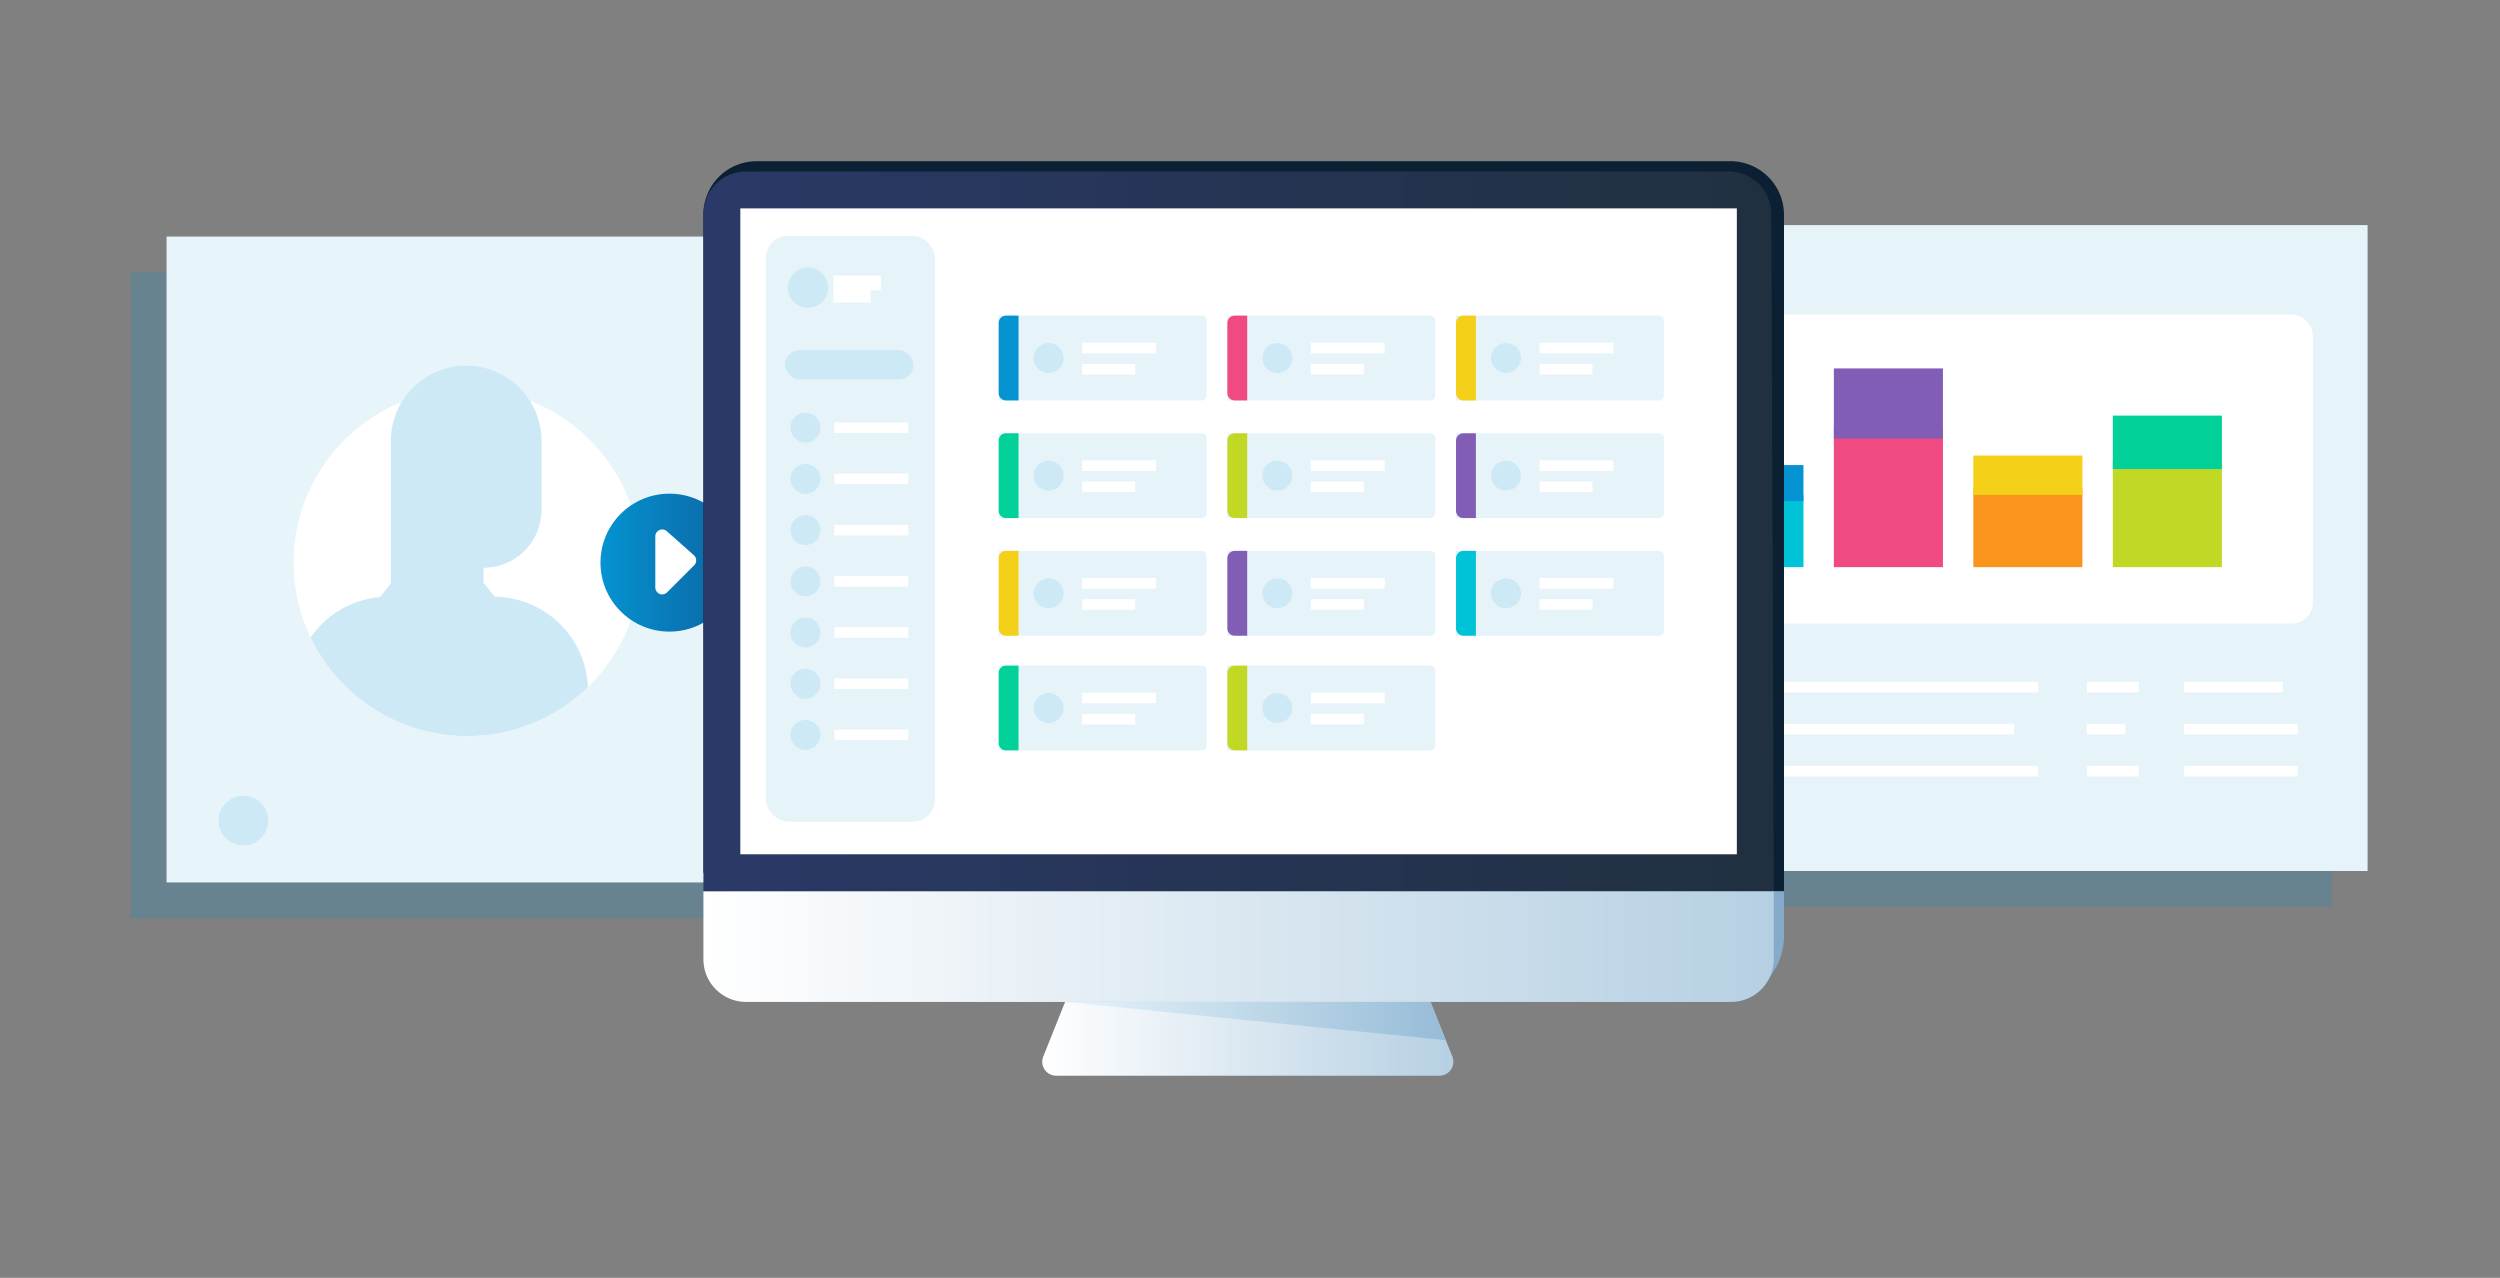 <svg xmlns="http://www.w3.org/2000/svg" xmlns:xlink="http://www.w3.org/1999/xlink" width="900" height="460" viewBox="0 0 900 460">
  <rect x="0" y="0" width="900" height="460" fill="#808080" stroke="none"/>
  <defs>
    <clipPath id="clip-path">
      <path id="SVGID" d="M1335.645,349.156a62.457,62.457,0,1,1-124.914,0c0-34.494,27.963-78.654,62.457-78.654S1335.645,314.662,1335.645,349.156Z" transform="translate(-1210.731 -270.502)" fill="none"/>
    </clipPath>
    <clipPath id="clip-path-2">
      <path id="SVGID-2" data-name="SVGID" d="M973.144,349.156a62.457,62.457,0,0,0,124.914,0c0-34.494-27.963-78.654-62.457-78.654S973.144,314.662,973.144,349.156Z" transform="translate(-973.144 -270.502)" fill="none"/>
    </clipPath>
    <linearGradient id="linear-gradient" y1="0.5" x2="1" y2="0.5" gradientUnits="objectBoundingBox">
      <stop offset="0" stop-color="#0593d1"/>
      <stop offset="1" stop-color="#0d63a1"/>
    </linearGradient>
    <linearGradient id="linear-gradient-2" y1="0.5" x2="1" y2="0.5" gradientUnits="objectBoundingBox">
      <stop offset="0" stop-color="#fff"/>
      <stop offset="0.997" stop-color="#b6d0e3"/>
      <stop offset="1" stop-color="#b6d0e3"/>
    </linearGradient>
    <linearGradient id="linear-gradient-3" y1="0.5" x2="1" y2="0.5" gradientUnits="objectBoundingBox">
      <stop offset="0" stop-color="#2a3967"/>
      <stop offset="1" stop-color="#213040"/>
    </linearGradient>
    <linearGradient id="linear-gradient-5" y1="0.5" x2="1" y2="0.5" gradientUnits="objectBoundingBox">
      <stop offset="0" stop-color="#e6f4fa"/>
      <stop offset="1" stop-color="#97bcd7"/>
    </linearGradient>
    <linearGradient id="linear-gradient-6" y1="0.5" x2="14.088" y2="0.5" gradientUnits="objectBoundingBox">
      <stop offset="0" stop-color="#e6f4fa"/>
      <stop offset="0.995" stop-color="#b4dff1"/>
    </linearGradient>
  </defs>
  <g id="Group_4691" data-name="Group 4691" transform="translate(-290.309 -155.47)">
    <rect id="Rectangle_4873" data-name="Rectangle 4873" width="900" height="460" transform="translate(290.309 155.47)" fill="none"/>
    <g id="Group_4690" data-name="Group 4690" transform="translate(771.006 236.509)">
      <rect id="Rectangle_4839" data-name="Rectangle 4839" width="358.745" height="232.52" transform="translate(0 12.892)" fill="#0593d1" opacity="0.2"/>
      <rect id="Rectangle_4840" data-name="Rectangle 4840" width="358.745" height="232.52" transform="translate(12.892)" fill="#e6f4fa"/>
      <rect id="Rectangle_4841" data-name="Rectangle 4841" width="60.872" height="210.908" rx="8" transform="translate(22.111 9.864)" fill="#e6f4fa"/>
      <g id="Group_4675" data-name="Group 4675" transform="translate(30.936 73.554)">
        <circle id="Ellipse_1337" data-name="Ellipse 1337" cx="5.398" cy="5.398" r="5.398" fill="#cde9f6"/>
        <rect id="Rectangle_4842" data-name="Rectangle 4842" width="26.606" height="3.817" transform="translate(15.81 3.49)" fill="#fff"/>
      </g>
      <g id="Group_4676" data-name="Group 4676" transform="translate(30.936 91.987)">
        <circle id="Ellipse_1338" data-name="Ellipse 1338" cx="5.398" cy="5.398" r="5.398" fill="#cde9f6"/>
        <rect id="Rectangle_4843" data-name="Rectangle 4843" width="26.606" height="3.817" transform="translate(15.81 3.49)" fill="#fff"/>
      </g>
      <g id="Group_4677" data-name="Group 4677" transform="translate(30.936 110.42)">
        <circle id="Ellipse_1339" data-name="Ellipse 1339" cx="5.398" cy="5.398" r="5.398" fill="#cde9f6"/>
        <rect id="Rectangle_4844" data-name="Rectangle 4844" width="26.606" height="3.817" transform="translate(15.81 3.49)" fill="#fff"/>
      </g>
      <g id="Group_4678" data-name="Group 4678" transform="translate(30.936 128.853)">
        <circle id="Ellipse_1340" data-name="Ellipse 1340" cx="5.398" cy="5.398" r="5.398" fill="#cde9f6"/>
        <rect id="Rectangle_4845" data-name="Rectangle 4845" width="26.606" height="3.817" transform="translate(15.81 3.49)" fill="#fff"/>
      </g>
      <g id="Group_4679" data-name="Group 4679" transform="translate(30.936 147.286)">
        <circle id="Ellipse_1341" data-name="Ellipse 1341" cx="5.398" cy="5.398" r="5.398" fill="#cde9f6"/>
        <rect id="Rectangle_4846" data-name="Rectangle 4846" width="26.606" height="3.817" transform="translate(15.81 3.49)" fill="#fff"/>
      </g>
      <g id="Group_4680" data-name="Group 4680" transform="translate(30.936 165.719)">
        <circle id="Ellipse_1342" data-name="Ellipse 1342" cx="5.398" cy="5.398" r="5.398" fill="#cde9f6"/>
        <rect id="Rectangle_4847" data-name="Rectangle 4847" width="26.606" height="3.817" transform="translate(15.81 3.49)" fill="#fff"/>
      </g>
      <g id="Group_4681" data-name="Group 4681" transform="translate(30.936 184.152)">
        <circle id="Ellipse_1343" data-name="Ellipse 1343" cx="5.398" cy="5.398" r="5.398" fill="#cde9f6"/>
        <rect id="Rectangle_4848" data-name="Rectangle 4848" width="26.606" height="3.817" transform="translate(15.81 3.49)" fill="#fff"/>
      </g>
      <g id="Group_4687" data-name="Group 4687" transform="translate(98.629 32.201)">
        <rect id="Rectangle_4849" data-name="Rectangle 4849" width="253.303" height="111.225" rx="7.518" fill="#fff"/>
        <g id="Group_4686" data-name="Group 4686" transform="translate(30.65 19.387)">
          <g id="Group_4682" data-name="Group 4682" transform="translate(0 34.798)">
            <rect id="Rectangle_4850" data-name="Rectangle 4850" width="39.268" height="25.935" transform="translate(0 10.811)" fill="#00c3d7"/>
            <rect id="Rectangle_4851" data-name="Rectangle 4851" width="39.268" height="12.967" fill="#0593d1"/>
          </g>
          <g id="Group_4683" data-name="Group 4683" transform="translate(50.212)">
            <rect id="Rectangle_4852" data-name="Rectangle 4852" width="39.268" height="50.495" transform="translate(0 21.049)" fill="#ef4a81"/>
            <rect id="Rectangle_4853" data-name="Rectangle 4853" width="39.268" height="25.247" fill="#825db5"/>
          </g>
          <g id="Group_4684" data-name="Group 4684" transform="translate(100.423 31.363)">
            <rect id="Rectangle_4854" data-name="Rectangle 4854" width="39.268" height="28.359" transform="translate(0 11.822)" fill="#f9951c"/>
            <rect id="Rectangle_4855" data-name="Rectangle 4855" width="39.268" height="14.179" fill="#f5d018"/>
          </g>
          <g id="Group_4685" data-name="Group 4685" transform="translate(150.635 16.989)">
            <rect id="Rectangle_4856" data-name="Rectangle 4856" width="39.268" height="38.504" transform="translate(0 16.051)" fill="#c1d925"/>
            <rect id="Rectangle_4857" data-name="Rectangle 4857" width="39.268" height="19.252" fill="#02d199"/>
          </g>
        </g>
      </g>
      <g id="Group_4688" data-name="Group 4688" transform="translate(98.629 160.277)">
        <circle id="Ellipse_1344" data-name="Ellipse 1344" cx="5.398" cy="5.398" r="5.398" fill="#fff"/>
        <rect id="Rectangle_4858" data-name="Rectangle 4858" width="138.974" height="3.817" transform="translate(15.432 4.117)" fill="#fff"/>
        <rect id="Rectangle_4859" data-name="Rectangle 4859" width="35.538" height="3.817" transform="translate(206.951 4.117)" fill="#fff"/>
        <circle id="Ellipse_1345" data-name="Ellipse 1345" cx="5.398" cy="5.398" r="5.398" transform="translate(0 15.147)" fill="#fff"/>
        <rect id="Rectangle_4860" data-name="Rectangle 4860" width="130.316" height="3.817" transform="translate(15.432 19.264)" fill="#fff"/>
        <rect id="Rectangle_4861" data-name="Rectangle 4861" width="40.84" height="3.817" transform="translate(206.951 19.264)" fill="#fff"/>
        <circle id="Ellipse_1346" data-name="Ellipse 1346" cx="5.398" cy="5.398" r="5.398" transform="translate(0 30.293)" fill="#fff"/>
        <rect id="Rectangle_4862" data-name="Rectangle 4862" width="138.974" height="3.817" transform="translate(15.432 34.41)" fill="#fff"/>
        <rect id="Rectangle_4863" data-name="Rectangle 4863" width="40.84" height="3.817" transform="translate(206.951 34.41)" fill="#fff"/>
        <rect id="Rectangle_4864" data-name="Rectangle 4864" width="18.604" height="3.817" transform="translate(171.983 4.117)" fill="#fff"/>
        <rect id="Rectangle_4865" data-name="Rectangle 4865" width="13.855" height="3.817" transform="translate(171.983 19.264)" fill="#fff"/>
        <rect id="Rectangle_4866" data-name="Rectangle 4866" width="18.604" height="3.817" transform="translate(171.983 34.41)" fill="#fff"/>
      </g>
      <rect id="Rectangle_4867" data-name="Rectangle 4867" width="46.297" height="10.547" rx="5.273" transform="translate(29.398 48.561)" fill="#cde9f6"/>
      <rect id="Rectangle_4868" data-name="Rectangle 4868" width="46.297" height="10.547" rx="5.273" transform="translate(98.629 14.307)" fill="#cde9f6"/>
      <rect id="Rectangle_4869" data-name="Rectangle 4869" width="26.959" height="10.547" rx="5.273" transform="translate(98.629 14.307)" fill="#e6f4fa"/>
      <g id="Group_4689" data-name="Group 4689" transform="translate(29.654 21.259)">
        <circle id="Ellipse_1347" data-name="Ellipse 1347" cx="7.259" cy="7.259" r="7.259" fill="#cde9f6"/>
        <rect id="Rectangle_4870" data-name="Rectangle 4870" width="17.062" height="5.356" transform="translate(16.44 2.908)" fill="#fff"/>
        <rect id="Rectangle_4871" data-name="Rectangle 4871" width="13.37" height="5.356" transform="translate(16.44 7.273)" fill="#fff"/>
      </g>
    </g>
    <g id="Group_4674" data-name="Group 4674" transform="translate(337.382 240.632)">
      <g id="Group_4671" data-name="Group 4671">
        <rect id="Rectangle_4835" data-name="Rectangle 4835" width="358.745" height="232.52" transform="translate(0 12.892)" fill="#0593d1" opacity="0.2"/>
        <rect id="Rectangle_4836" data-name="Rectangle 4836" width="358.745" height="232.52" transform="translate(12.892)" fill="#e7f5fa"/>
        <g id="Group_4666" data-name="Group 4666" transform="translate(31.598 201.307)">
          <circle id="Ellipse_1333" data-name="Ellipse 1333" cx="8.937" cy="8.937" r="8.937" fill="#cde9f6"/>
          <rect id="Rectangle_4837" data-name="Rectangle 4837" width="21.007" height="6.594" transform="translate(20.241 3.58)" fill="#e6f4fa"/>
          <rect id="Rectangle_4838" data-name="Rectangle 4838" width="16.461" height="6.594" transform="translate(20.241 8.955)" fill="#e6f4fa"/>
        </g>
        <circle id="Ellipse_1334" data-name="Ellipse 1334" cx="62.457" cy="62.457" r="62.457" transform="translate(211.77 54.931)" fill="#e6f4fa"/>
        <g id="Group_4668" data-name="Group 4668" transform="translate(211.77 38.734)">
          <g id="Group_4667" data-name="Group 4667" clip-path="url(#clip-path)">
            <path id="Path_16002" data-name="Path 16002" d="M1346.014,399.517A33.986,33.986,0,0,0,1315,365.828l-3.916-4.884v-51.31a27.118,27.118,0,0,0-27.118-27.118h0a27.118,27.118,0,0,0-27.118,27.118v24.773a20.86,20.86,0,0,0,20.86,20.859v5.677h-.205l-3.816,4.758a33.984,33.984,0,0,0-33.594,34.145l.067,24.49h105.922Z" transform="translate(-1221.168 -274.773)" fill="#cde9f6"/>
          </g>
        </g>
        <circle id="Ellipse_1335" data-name="Ellipse 1335" cx="62.457" cy="62.457" r="62.457" transform="translate(58.634 54.931)" fill="#fff"/>
        <g id="Group_4670" data-name="Group 4670" transform="translate(58.635 38.734)">
          <g id="Group_4669" data-name="Group 4669" clip-path="url(#clip-path-2)">
            <path id="Path_16003" data-name="Path 16003" d="M973.211,399.517a33.987,33.987,0,0,1,31.015-33.689l3.916-4.884v-51.31a27.118,27.118,0,0,1,27.118-27.118h0a27.118,27.118,0,0,1,27.118,27.118v24.773a20.86,20.86,0,0,1-20.86,20.859v5.677h.205l3.816,4.758a33.984,33.984,0,0,1,33.594,34.145l-.067,24.49H973.144Z" transform="translate(-973.144 -274.773)" fill="#cde9f6"/>
          </g>
        </g>
      </g>
      <g id="Group_4673" data-name="Group 4673" transform="translate(169.1 92.559)">
        <g id="Group_4672" data-name="Group 4672">
          <circle id="Ellipse_1336" data-name="Ellipse 1336" cx="24.83" cy="24.83" r="24.83" fill="url(#linear-gradient)"/>
        </g>
        <path id="Path_16004" data-name="Path 16004" d="M1175.153,376.474V394.89a2.481,2.481,0,0,0,4.235,1.754l9.757-9.758a2.479,2.479,0,0,0-.108-3.609l-9.757-8.658A2.481,2.481,0,0,0,1175.153,376.474Z" transform="translate(-1155.415 -361.112)" fill="#fff"/>
      </g>
    </g>
    <path id="Path_15982" data-name="Path 15982" d="M995.116,770.162l-10.524-26.309H858.368l-10.524,26.309a5.037,5.037,0,0,0,4.677,6.908H990.439A5.037,5.037,0,0,0,995.116,770.162Z" transform="translate(-181.96 -234.34)" fill="url(#linear-gradient-2)"/>
    <path id="Path_15983" data-name="Path 15983" d="M1047.238,303.907a19.3,19.3,0,0,0-19.3-19.3H677.357a19.127,19.127,0,0,0-19.128,19.127V540.753l389.01,6.643Z" transform="translate(-114.69 -71.1)" fill="#0b2033"/>
    <path id="Rectangle_4785" data-name="Rectangle 4785" d="M0,0H382.366a0,0,0,0,1,0,0V15.944a23.811,23.811,0,0,1-23.811,23.811H23.811A23.811,23.811,0,0,1,0,15.944V0A0,0,0,0,1,0,0Z" transform="translate(550.182 476.401)" fill="#86aaca"/>
    <path id="Path_15984" data-name="Path 15984" d="M1042.655,305.629a15.347,15.347,0,0,0-15.347-15.291H673.576a15.347,15.347,0,0,0-15.347,15.347V549.431h385.319Z" transform="translate(-114.69 -73.136)" fill="url(#linear-gradient-3)"/>
    <rect id="Rectangle_4786" data-name="Rectangle 4786" width="358.745" height="232.52" transform="translate(556.826 230.489)" fill="#fff"/>
    <path id="Path_15985" data-name="Path 15985" d="M658.229,692.481v24.408a15.348,15.348,0,0,0,15.347,15.347H1028.2a15.347,15.347,0,0,0,15.347-15.347V692.481Z" transform="translate(-114.69 -216.08)" fill="url(#linear-gradient-2)"/>
    <path id="Path_15986" data-name="Path 15986" d="M991.789,754.16H860.25L997.3,767.944Z" transform="translate(-186.499 -238.004)" fill="url(#linear-gradient-5)"/>
    <path id="Path_15987" data-name="Path 15987" d="M746.968,656.731h0q1.541-1.338,3.055-2.716Q748.509,655.394,746.968,656.731Z" transform="translate(-146.233 -202.407)" fill="url(#linear-gradient-6)"/>
    <g id="Group_4647" data-name="Group 4647" transform="translate(649.832 269.091)">
      <path id="Path_15991" data-name="Path 15991" d="M897.977,372.539v27.144a1.7,1.7,0,0,1-1.7,1.7h-73.14V370.843h73.14A1.7,1.7,0,0,1,897.977,372.539Z" transform="translate(-823.141 -370.843)" fill="#e6f4fa"/>
      <path id="Rectangle_4791" data-name="Rectangle 4791" d="M2.632,0H27.9a2.632,2.632,0,0,1,2.632,2.632V7.15a0,0,0,0,1,0,0H0a0,0,0,0,1,0,0V2.632A2.632,2.632,0,0,1,2.632,0Z" transform="translate(0 30.537) rotate(-90)" fill="#0593d1"/>
      <rect id="Rectangle_4792" data-name="Rectangle 4792" width="26.606" height="3.817" transform="translate(30.053 9.755)" fill="#fff"/>
      <rect id="Rectangle_4793" data-name="Rectangle 4793" width="19.086" height="3.817" transform="translate(30.053 17.389)" fill="#fff"/>
      <circle id="Ellipse_1314" data-name="Ellipse 1314" cx="5.398" cy="5.398" r="5.398" transform="translate(12.588 9.87)" fill="#cde9f6"/>
    </g>
    <g id="Group_4648" data-name="Group 4648" transform="translate(732.155 269.091)">
      <path id="Path_15992" data-name="Path 15992" d="M1025.7,372.539v27.144a1.7,1.7,0,0,1-1.7,1.7h-73.14V370.843H1024A1.7,1.7,0,0,1,1025.7,372.539Z" transform="translate(-950.864 -370.843)" fill="#e6f4fa"/>
      <path id="Rectangle_4794" data-name="Rectangle 4794" d="M2.632,0H27.9a2.632,2.632,0,0,1,2.632,2.632V7.15a0,0,0,0,1,0,0H0a0,0,0,0,1,0,0V2.632A2.632,2.632,0,0,1,2.632,0Z" transform="translate(0 30.537) rotate(-90)" fill="#ef4a81"/>
      <rect id="Rectangle_4795" data-name="Rectangle 4795" width="26.606" height="3.817" transform="translate(30.053 9.755)" fill="#fff"/>
      <rect id="Rectangle_4796" data-name="Rectangle 4796" width="19.086" height="3.817" transform="translate(30.053 17.389)" fill="#fff"/>
      <circle id="Ellipse_1315" data-name="Ellipse 1315" cx="5.398" cy="5.398" r="5.398" transform="translate(12.588 9.87)" fill="#cde9f6"/>
    </g>
    <g id="Group_4649" data-name="Group 4649" transform="translate(814.479 269.091)">
      <path id="Path_15993" data-name="Path 15993" d="M1153.425,372.539v27.144a1.7,1.7,0,0,1-1.7,1.7h-73.141V370.843h73.141A1.7,1.7,0,0,1,1153.425,372.539Z" transform="translate(-1078.588 -370.843)" fill="#e6f4fa"/>
      <path id="Rectangle_4797" data-name="Rectangle 4797" d="M2.632,0H27.9a2.632,2.632,0,0,1,2.632,2.632V7.15a0,0,0,0,1,0,0H0a0,0,0,0,1,0,0V2.632A2.632,2.632,0,0,1,2.632,0Z" transform="translate(0 30.537) rotate(-90)" fill="#f5d018"/>
      <rect id="Rectangle_4798" data-name="Rectangle 4798" width="26.606" height="3.817" transform="translate(30.053 9.755)" fill="#fff"/>
      <rect id="Rectangle_4799" data-name="Rectangle 4799" width="19.086" height="3.817" transform="translate(30.053 17.389)" fill="#fff"/>
      <circle id="Ellipse_1316" data-name="Ellipse 1316" cx="5.398" cy="5.398" r="5.398" transform="translate(12.588 9.87)" fill="#cde9f6"/>
    </g>
    <g id="Group_4650" data-name="Group 4650" transform="translate(649.832 311.439)">
      <path id="Path_15994" data-name="Path 15994" d="M897.977,438.241v27.144a1.7,1.7,0,0,1-1.7,1.7h-73.14V436.545h73.14A1.7,1.7,0,0,1,897.977,438.241Z" transform="translate(-823.141 -436.545)" fill="#e6f4fa"/>
      <path id="Rectangle_4800" data-name="Rectangle 4800" d="M2.632,0H27.9a2.632,2.632,0,0,1,2.632,2.632V7.15a0,0,0,0,1,0,0H0a0,0,0,0,1,0,0V2.632A2.632,2.632,0,0,1,2.632,0Z" transform="translate(0 30.537) rotate(-90)" fill="#02d199"/>
      <rect id="Rectangle_4801" data-name="Rectangle 4801" width="26.606" height="3.817" transform="translate(30.053 9.755)" fill="#fff"/>
      <rect id="Rectangle_4802" data-name="Rectangle 4802" width="19.086" height="3.817" transform="translate(30.053 17.389)" fill="#fff"/>
      <circle id="Ellipse_1317" data-name="Ellipse 1317" cx="5.398" cy="5.398" r="5.398" transform="translate(12.588 9.87)" fill="#cde9f6"/>
    </g>
    <g id="Group_4651" data-name="Group 4651" transform="translate(732.155 311.439)">
      <path id="Path_15995" data-name="Path 15995" d="M1025.7,438.241v27.144a1.7,1.7,0,0,1-1.7,1.7h-73.14V436.545H1024A1.7,1.7,0,0,1,1025.7,438.241Z" transform="translate(-950.864 -436.545)" fill="#e6f4fa"/>
      <path id="Rectangle_4803" data-name="Rectangle 4803" d="M2.632,0H27.9a2.632,2.632,0,0,1,2.632,2.632V7.15a0,0,0,0,1,0,0H0a0,0,0,0,1,0,0V2.632A2.632,2.632,0,0,1,2.632,0Z" transform="translate(0 30.537) rotate(-90)" fill="#c1d925"/>
      <rect id="Rectangle_4804" data-name="Rectangle 4804" width="26.606" height="3.817" transform="translate(30.053 9.755)" fill="#fff"/>
      <rect id="Rectangle_4805" data-name="Rectangle 4805" width="19.086" height="3.817" transform="translate(30.053 17.389)" fill="#fff"/>
      <circle id="Ellipse_1318" data-name="Ellipse 1318" cx="5.398" cy="5.398" r="5.398" transform="translate(12.588 9.87)" fill="#cde9f6"/>
    </g>
    <g id="Group_4652" data-name="Group 4652" transform="translate(649.832 395.078)">
      <path id="Path_15996" data-name="Path 15996" d="M897.977,568.005v27.144a1.7,1.7,0,0,1-1.7,1.7h-73.14V566.309h73.14A1.7,1.7,0,0,1,897.977,568.005Z" transform="translate(-823.141 -566.309)" fill="#e6f4fa"/>
      <path id="Rectangle_4806" data-name="Rectangle 4806" d="M2.632,0H27.9a2.632,2.632,0,0,1,2.632,2.632V7.15a0,0,0,0,1,0,0H0a0,0,0,0,1,0,0V2.632A2.632,2.632,0,0,1,2.632,0Z" transform="translate(0 30.537) rotate(-90)" fill="#02d199"/>
      <rect id="Rectangle_4807" data-name="Rectangle 4807" width="26.606" height="3.817" transform="translate(30.053 9.755)" fill="#fff"/>
      <rect id="Rectangle_4808" data-name="Rectangle 4808" width="19.086" height="3.817" transform="translate(30.053 17.389)" fill="#fff"/>
      <circle id="Ellipse_1319" data-name="Ellipse 1319" cx="5.398" cy="5.398" r="5.398" transform="translate(12.588 9.87)" fill="#cde9f6"/>
    </g>
    <g id="Group_4653" data-name="Group 4653" transform="translate(732.155 395.078)">
      <path id="Path_15997" data-name="Path 15997" d="M1025.7,568.005v27.144a1.7,1.7,0,0,1-1.7,1.7h-73.14V566.309H1024A1.7,1.7,0,0,1,1025.7,568.005Z" transform="translate(-950.864 -566.309)" fill="#e6f4fa"/>
      <path id="Rectangle_4809" data-name="Rectangle 4809" d="M2.632,0H27.9a2.632,2.632,0,0,1,2.632,2.632V7.15a0,0,0,0,1,0,0H0a0,0,0,0,1,0,0V2.632A2.632,2.632,0,0,1,2.632,0Z" transform="translate(0 30.537) rotate(-90)" fill="#c1d925"/>
      <rect id="Rectangle_4810" data-name="Rectangle 4810" width="26.606" height="3.817" transform="translate(30.053 9.755)" fill="#fff"/>
      <rect id="Rectangle_4811" data-name="Rectangle 4811" width="19.086" height="3.817" transform="translate(30.053 17.389)" fill="#fff"/>
      <circle id="Ellipse_1320" data-name="Ellipse 1320" cx="5.398" cy="5.398" r="5.398" transform="translate(12.588 9.87)" fill="#cde9f6"/>
    </g>
    <g id="Group_4654" data-name="Group 4654" transform="translate(814.479 311.439)">
      <path id="Path_15998" data-name="Path 15998" d="M1153.425,438.241v27.144a1.7,1.7,0,0,1-1.7,1.7h-73.141V436.545h73.141A1.7,1.7,0,0,1,1153.425,438.241Z" transform="translate(-1078.588 -436.545)" fill="#e6f4fa"/>
      <path id="Rectangle_4812" data-name="Rectangle 4812" d="M2.632,0H27.9a2.632,2.632,0,0,1,2.632,2.632V7.15a0,0,0,0,1,0,0H0a0,0,0,0,1,0,0V2.632A2.632,2.632,0,0,1,2.632,0Z" transform="translate(0 30.537) rotate(-90)" fill="#825db5"/>
      <rect id="Rectangle_4813" data-name="Rectangle 4813" width="26.606" height="3.817" transform="translate(30.053 9.755)" fill="#fff"/>
      <rect id="Rectangle_4814" data-name="Rectangle 4814" width="19.086" height="3.817" transform="translate(30.053 17.389)" fill="#fff"/>
      <circle id="Ellipse_1321" data-name="Ellipse 1321" cx="5.398" cy="5.398" r="5.398" transform="translate(12.588 9.87)" fill="#cde9f6"/>
    </g>
    <g id="Group_4655" data-name="Group 4655" transform="translate(649.832 353.788)">
      <path id="Path_15999" data-name="Path 15999" d="M897.977,503.944v27.144a1.7,1.7,0,0,1-1.7,1.7h-73.14V502.248h73.14A1.7,1.7,0,0,1,897.977,503.944Z" transform="translate(-823.141 -502.248)" fill="#e6f4fa"/>
      <path id="Rectangle_4815" data-name="Rectangle 4815" d="M2.632,0H27.9a2.632,2.632,0,0,1,2.632,2.632V7.15a0,0,0,0,1,0,0H0a0,0,0,0,1,0,0V2.632A2.632,2.632,0,0,1,2.632,0Z" transform="translate(0 30.537) rotate(-90)" fill="#f5d018"/>
      <rect id="Rectangle_4816" data-name="Rectangle 4816" width="26.606" height="3.817" transform="translate(30.053 9.755)" fill="#fff"/>
      <rect id="Rectangle_4817" data-name="Rectangle 4817" width="19.086" height="3.817" transform="translate(30.053 17.389)" fill="#fff"/>
      <circle id="Ellipse_1322" data-name="Ellipse 1322" cx="5.398" cy="5.398" r="5.398" transform="translate(12.588 9.87)" fill="#cde9f6"/>
    </g>
    <g id="Group_4656" data-name="Group 4656" transform="translate(732.155 353.788)">
      <path id="Path_16000" data-name="Path 16000" d="M1025.7,503.944v27.144a1.7,1.7,0,0,1-1.7,1.7h-73.14V502.248H1024A1.7,1.7,0,0,1,1025.7,503.944Z" transform="translate(-950.864 -502.248)" fill="#e6f4fa"/>
      <path id="Rectangle_4818" data-name="Rectangle 4818" d="M2.632,0H27.9a2.632,2.632,0,0,1,2.632,2.632V7.15a0,0,0,0,1,0,0H0a0,0,0,0,1,0,0V2.632A2.632,2.632,0,0,1,2.632,0Z" transform="translate(0 30.537) rotate(-90)" fill="#825db5"/>
      <rect id="Rectangle_4819" data-name="Rectangle 4819" width="26.606" height="3.817" transform="translate(30.053 9.755)" fill="#fff"/>
      <rect id="Rectangle_4820" data-name="Rectangle 4820" width="19.086" height="3.817" transform="translate(30.053 17.389)" fill="#fff"/>
      <circle id="Ellipse_1323" data-name="Ellipse 1323" cx="5.398" cy="5.398" r="5.398" transform="translate(12.588 9.87)" fill="#cde9f6"/>
    </g>
    <g id="Group_4657" data-name="Group 4657" transform="translate(814.479 353.788)">
      <path id="Path_16001" data-name="Path 16001" d="M1153.425,503.944v27.144a1.7,1.7,0,0,1-1.7,1.7h-73.141V502.248h73.141A1.7,1.7,0,0,1,1153.425,503.944Z" transform="translate(-1078.588 -502.248)" fill="#e6f4fa"/>
      <path id="Rectangle_4821" data-name="Rectangle 4821" d="M2.632,0H27.9a2.632,2.632,0,0,1,2.632,2.632V7.15a0,0,0,0,1,0,0H0a0,0,0,0,1,0,0V2.632A2.632,2.632,0,0,1,2.632,0Z" transform="translate(0 30.537) rotate(-90)" fill="#00c3d7"/>
      <rect id="Rectangle_4822" data-name="Rectangle 4822" width="26.606" height="3.817" transform="translate(30.053 9.755)" fill="#fff"/>
      <rect id="Rectangle_4823" data-name="Rectangle 4823" width="19.086" height="3.817" transform="translate(30.053 17.389)" fill="#fff"/>
      <circle id="Ellipse_1324" data-name="Ellipse 1324" cx="5.398" cy="5.398" r="5.398" transform="translate(12.588 9.87)" fill="#cde9f6"/>
    </g>
    <rect id="Rectangle_4824" data-name="Rectangle 4824" width="60.872" height="210.908" rx="8" transform="translate(566.045 240.353)" fill="#e6f4fa"/>
    <g id="Group_4658" data-name="Group 4658" transform="translate(574.87 304.043)">
      <circle id="Ellipse_1325" data-name="Ellipse 1325" cx="5.398" cy="5.398" r="5.398" transform="translate(0 0)" fill="#cde9f6"/>
      <rect id="Rectangle_4825" data-name="Rectangle 4825" width="26.606" height="3.817" transform="translate(15.81 3.49)" fill="#fff"/>
    </g>
    <g id="Group_4659" data-name="Group 4659" transform="translate(574.87 322.476)">
      <circle id="Ellipse_1326" data-name="Ellipse 1326" cx="5.398" cy="5.398" r="5.398" fill="#cde9f6"/>
      <rect id="Rectangle_4826" data-name="Rectangle 4826" width="26.606" height="3.817" transform="translate(15.81 3.49)" fill="#fff"/>
    </g>
    <g id="Group_4660" data-name="Group 4660" transform="translate(574.87 340.909)">
      <circle id="Ellipse_1327" data-name="Ellipse 1327" cx="5.398" cy="5.398" r="5.398" fill="#cde9f6"/>
      <rect id="Rectangle_4827" data-name="Rectangle 4827" width="26.606" height="3.817" transform="translate(15.81 3.49)" fill="#fff"/>
    </g>
    <g id="Group_4661" data-name="Group 4661" transform="translate(574.87 359.342)">
      <circle id="Ellipse_1328" data-name="Ellipse 1328" cx="5.398" cy="5.398" r="5.398" fill="#cde9f6"/>
      <rect id="Rectangle_4828" data-name="Rectangle 4828" width="26.606" height="3.817" transform="translate(15.81 3.49)" fill="#fff"/>
    </g>
    <g id="Group_4662" data-name="Group 4662" transform="translate(574.87 377.775)">
      <circle id="Ellipse_1329" data-name="Ellipse 1329" cx="5.398" cy="5.398" r="5.398" fill="#cde9f6"/>
      <rect id="Rectangle_4829" data-name="Rectangle 4829" width="26.606" height="3.817" transform="translate(15.81 3.49)" fill="#fff"/>
    </g>
    <g id="Group_4663" data-name="Group 4663" transform="translate(574.87 396.208)">
      <circle id="Ellipse_1330" data-name="Ellipse 1330" cx="5.398" cy="5.398" r="5.398" fill="#cde9f6"/>
      <rect id="Rectangle_4830" data-name="Rectangle 4830" width="26.606" height="3.817" transform="translate(15.81 3.49)" fill="#fff"/>
    </g>
    <g id="Group_4664" data-name="Group 4664" transform="translate(574.87 414.641)">
      <circle id="Ellipse_1331" data-name="Ellipse 1331" cx="5.398" cy="5.398" r="5.398" fill="#cde9f6"/>
      <rect id="Rectangle_4831" data-name="Rectangle 4831" width="26.606" height="3.817" transform="translate(15.81 3.49)" fill="#fff"/>
    </g>
    <g id="Group_4665" data-name="Group 4665" transform="translate(573.928 251.747)">
      <circle id="Ellipse_1332" data-name="Ellipse 1332" cx="7.259" cy="7.259" r="7.259" fill="#cde9f6"/>
      <rect id="Rectangle_4832" data-name="Rectangle 4832" width="17.062" height="5.356" transform="translate(16.44 2.908)" fill="#fff"/>
      <rect id="Rectangle_4833" data-name="Rectangle 4833" width="13.37" height="5.356" transform="translate(16.44 7.273)" fill="#fff"/>
    </g>
    <rect id="Rectangle_4834" data-name="Rectangle 4834" width="46.297" height="10.547" rx="5.273" transform="translate(572.904 281.505)" fill="#cde9f6"/>
  </g>
</svg>
